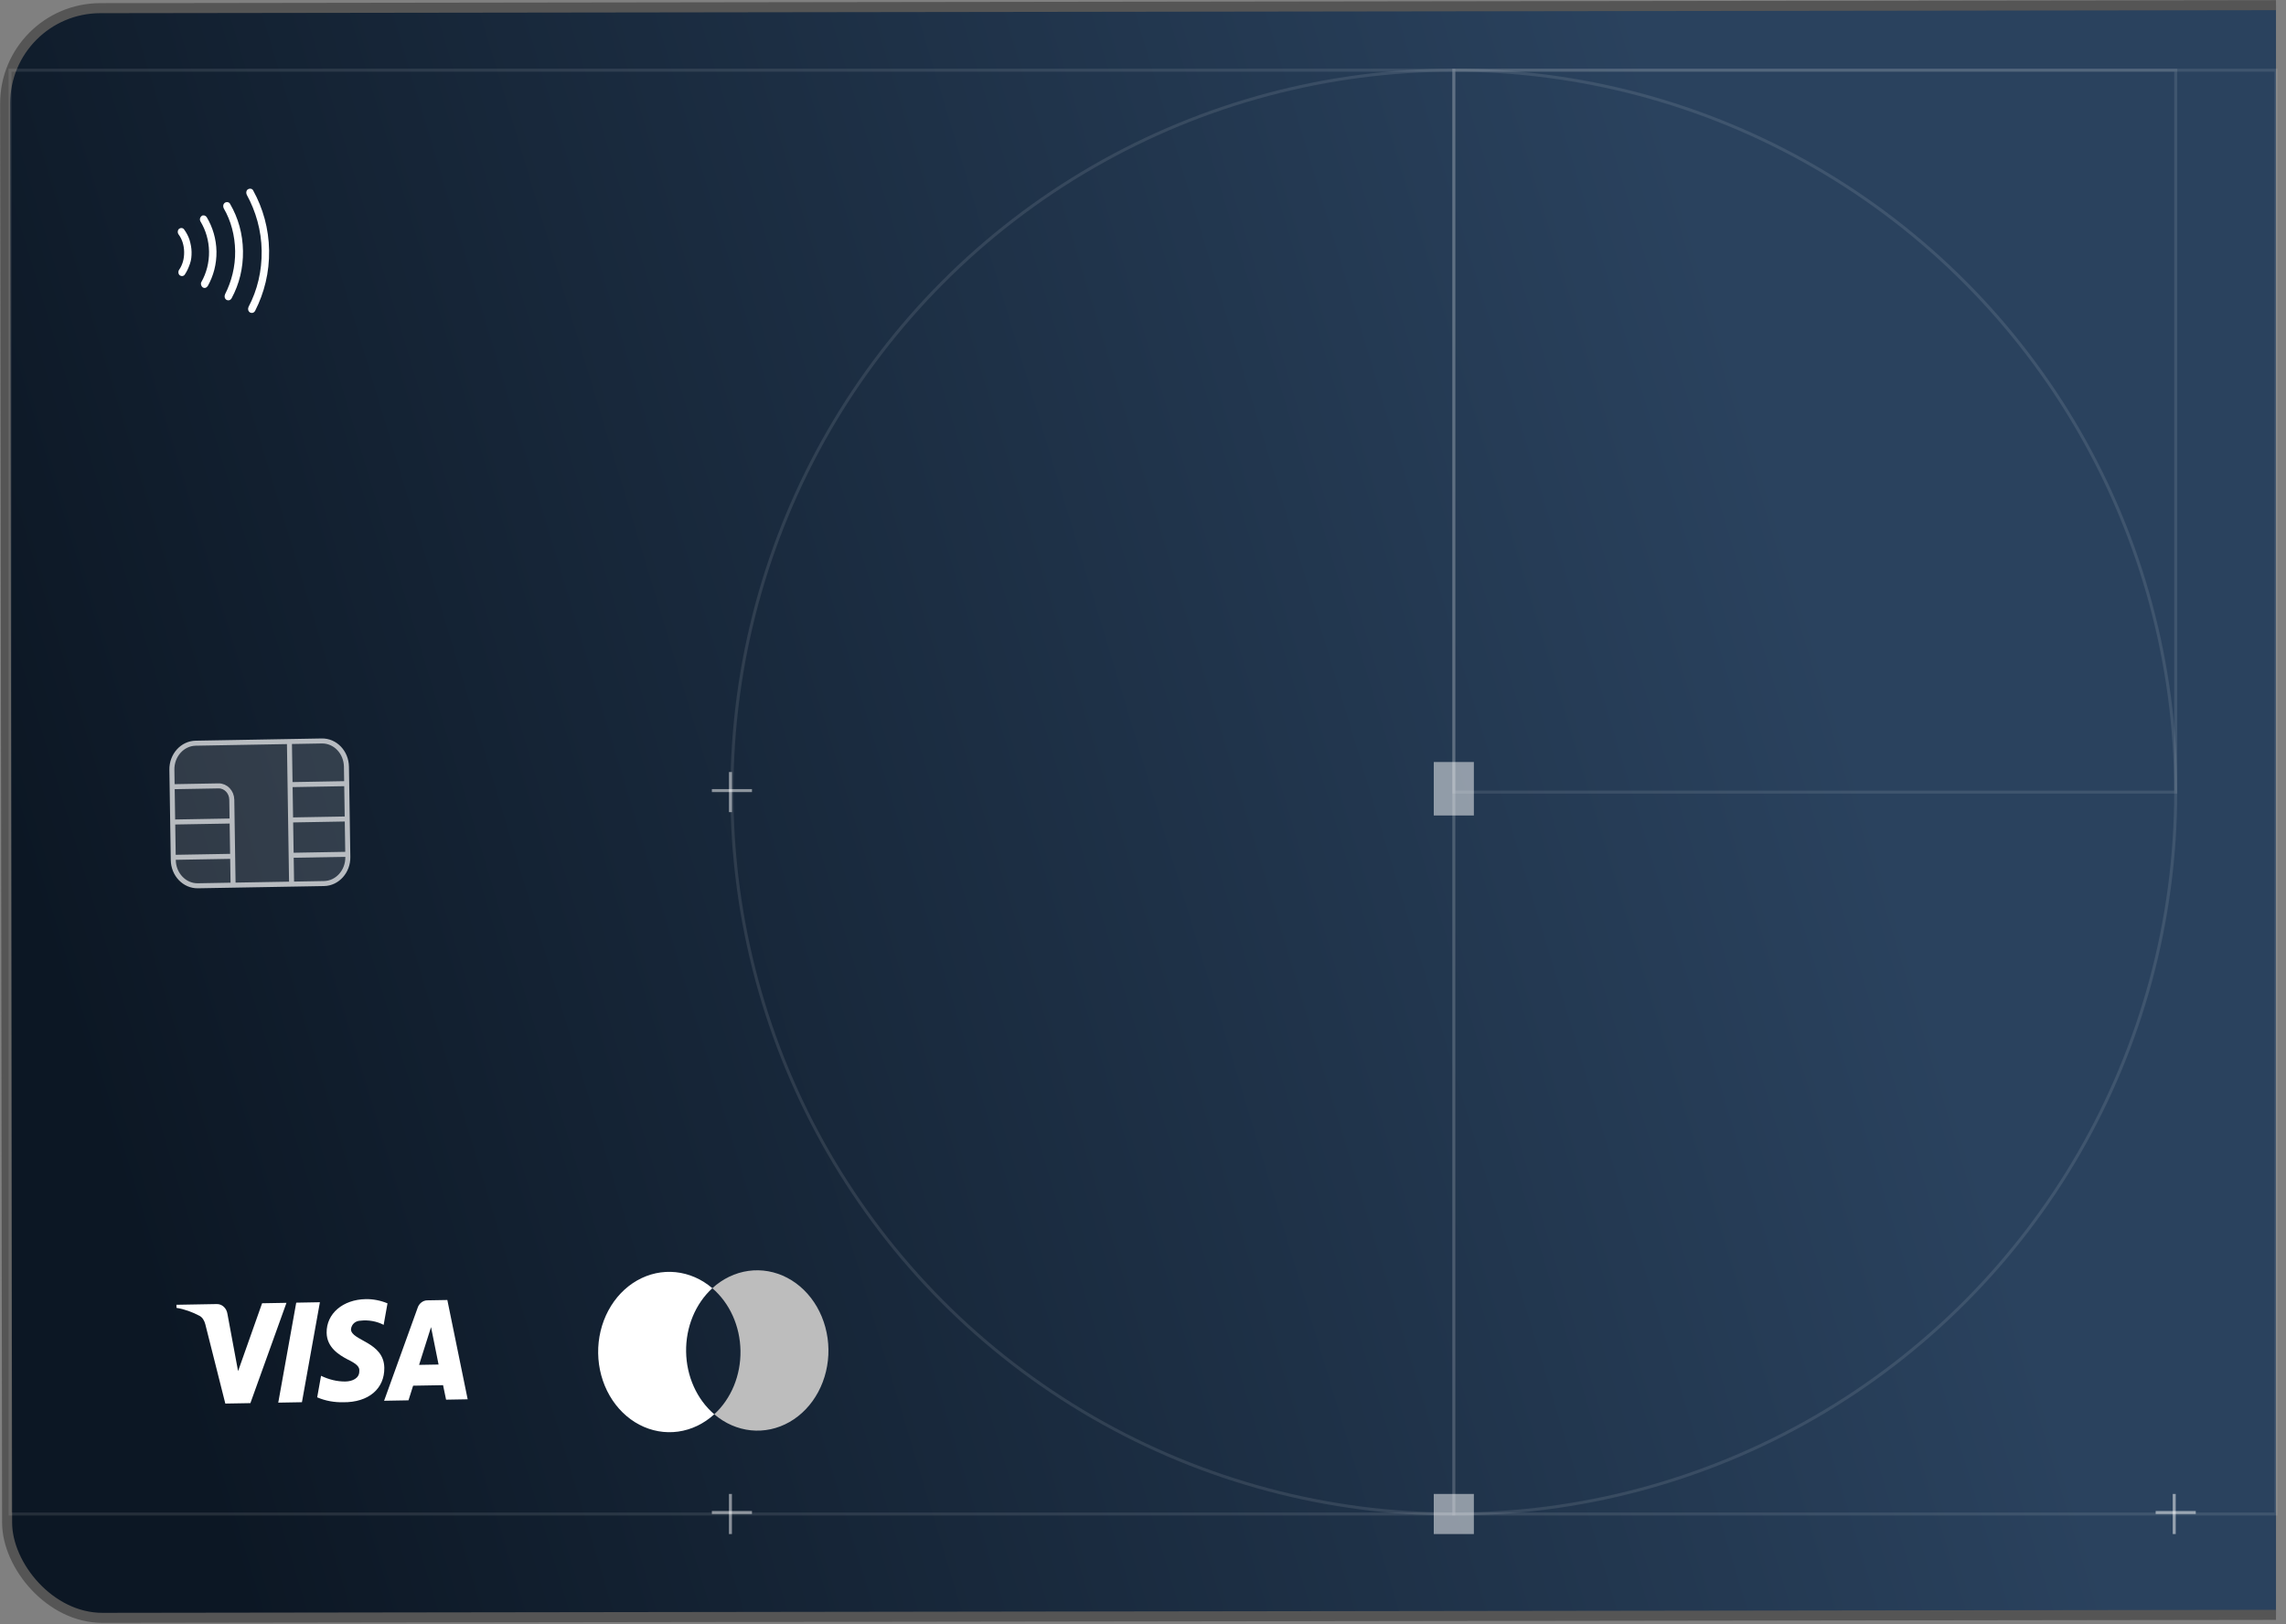 <?xml version="1.0" encoding="UTF-8"?> <svg xmlns="http://www.w3.org/2000/svg" width="228" height="162" viewBox="0 0 228 162" fill="none"><rect x="0" y="0" width="228" height="162" fill="#808080" stroke="none"/> <mask id="mask0_113_151" style="mask-type:alpha" maskUnits="userSpaceOnUse" x="-365" y="-102" width="592" height="294"> <rect x="-364.5" y="-101.5" width="591" height="293" rx="7.5" fill="url(#paint0_linear_113_151)" stroke="#555555"></rect> </mask> <g mask="url(#mask0_113_151)"> </g> <g clip-path="url(#clip0_113_151)"> <rect x="0.501" y="0.827" width="237.597" height="160.544" rx="9.5" transform="rotate(-0.079 0.501 0.827)" fill="url(#paint1_linear_113_151)" stroke="#555555"></rect> <path d="M68.431 134.816C68.412 133.605 68.637 132.406 69.09 131.308C69.543 130.211 70.212 129.244 71.046 128.481C69.984 127.572 68.718 127.018 67.391 126.882C66.065 126.745 64.732 127.032 63.544 127.709C62.356 128.385 61.362 129.425 60.675 130.71C59.988 131.994 59.636 133.471 59.659 134.971C59.682 136.471 60.079 137.935 60.805 139.194C61.531 140.453 62.557 141.457 63.765 142.092C64.973 142.726 66.314 142.966 67.636 142.782C68.958 142.599 70.206 142 71.239 141.054C70.382 140.322 69.684 139.379 69.198 138.298C68.711 137.217 68.449 136.026 68.431 134.816Z" fill="white"></path> <path d="M82.626 134.565C82.649 136.065 82.297 137.542 81.61 138.826C80.923 140.11 79.929 141.15 78.741 141.827C77.553 142.504 76.22 142.79 74.893 142.654C73.567 142.517 72.3 141.963 71.239 141.054C72.072 140.291 72.74 139.324 73.194 138.227C73.647 137.129 73.872 135.93 73.853 134.72C73.835 133.509 73.573 132.319 73.086 131.238C72.6 130.157 71.902 129.215 71.046 128.481C72.079 127.535 73.328 126.937 74.649 126.753C75.971 126.57 77.312 126.809 78.52 127.444C79.728 128.078 80.753 129.082 81.48 130.342C82.205 131.601 82.603 133.065 82.626 134.565Z" fill="#BDBDBD"></path> <path fill-rule="evenodd" clip-rule="evenodd" d="M24.974 139.942L22.473 139.986L20.476 132.071C20.381 131.707 20.188 131.388 19.907 131.24C19.207 130.869 18.439 130.578 17.602 130.439L17.598 130.133L21.626 130.062C22.182 130.052 22.606 130.504 22.683 131.037L23.745 136.753L26.14 129.982L28.572 129.939L24.974 139.942ZM30.114 139.851L27.753 139.893L29.545 129.922L31.906 129.88L30.114 139.851ZM35.005 132.578C35.066 132.041 35.478 131.728 35.965 131.719C36.728 131.629 37.563 131.768 38.264 132.137L38.648 129.991C37.949 129.697 37.182 129.557 36.487 129.569C34.196 129.609 32.549 131.015 32.578 132.925C32.6 134.379 33.794 135.121 34.635 135.566C35.544 136.008 35.896 136.308 35.834 136.767C35.845 137.455 35.154 137.773 34.46 137.785C33.626 137.8 32.789 137.586 32.02 137.216L31.636 139.364C32.475 139.731 33.38 139.869 34.214 139.855C36.785 139.884 38.361 138.481 38.33 136.417C38.29 133.818 35.022 133.723 35.005 132.578ZM46.644 139.559L44.616 129.656L42.602 129.691C42.184 129.698 41.773 130.012 41.641 130.473L38.309 139.706L40.741 139.663L41.204 138.203L44.19 138.151L44.491 139.597L46.644 139.559ZM42.991 132.36L43.742 136.093L41.797 136.127L42.991 132.36Z" fill="white"></path> <path fill-rule="evenodd" clip-rule="evenodd" d="M18.434 27.379L18.432 27.382L18.43 27.384C18.331 27.54 18.105 27.588 17.927 27.455C17.784 27.349 17.739 27.109 17.858 26.917C18.035 26.668 18.163 26.376 18.246 26.092C18.332 25.797 18.37 25.461 18.365 25.133C18.36 24.805 18.311 24.471 18.216 24.178C18.125 23.897 17.988 23.611 17.803 23.368C17.678 23.18 17.716 22.939 17.855 22.828C18.03 22.688 18.257 22.729 18.361 22.881L18.363 22.883L18.365 22.886C18.596 23.206 18.786 23.563 18.901 23.914C19.022 24.327 19.101 24.727 19.107 25.12C19.113 25.533 19.081 25.925 18.944 26.312C18.795 26.733 18.65 27.057 18.434 27.379ZM20.084 28.127L20.088 28.12L20.092 28.113C20.587 27.237 20.866 26.183 20.849 25.089C20.832 23.995 20.521 22.953 20 22.095C19.887 21.906 19.935 21.681 20.12 21.533C20.245 21.434 20.481 21.466 20.622 21.666C21.21 22.648 21.572 23.84 21.591 25.076C21.61 26.354 21.286 27.515 20.728 28.518C20.598 28.715 20.398 28.772 20.223 28.664C20.033 28.517 19.996 28.264 20.084 28.127ZM22.949 20.338L22.954 20.349L22.96 20.359C23.757 21.727 24.209 23.31 24.235 25.029C24.261 26.748 23.859 28.346 23.105 29.74C22.989 29.946 22.791 30.006 22.588 29.907C22.403 29.78 22.352 29.567 22.446 29.35C23.086 28.09 23.477 26.609 23.453 25.043C23.429 23.484 23.036 22.015 22.312 20.771C22.214 20.558 22.26 20.345 22.439 20.212C22.657 20.097 22.871 20.177 22.949 20.338ZM25.253 19L25.256 19.007L25.26 19.014C26.227 20.772 26.805 22.788 26.839 24.983C26.873 27.176 26.358 29.209 25.447 30.999C25.331 31.203 25.134 31.262 24.932 31.163C24.748 31.037 24.696 30.825 24.788 30.608C25.666 28.949 26.129 27.033 26.098 24.996C26.066 22.955 25.503 21.058 24.618 19.436C24.507 19.199 24.581 18.965 24.732 18.88C24.953 18.756 25.174 18.836 25.253 19Z" fill="white"></path> <g opacity="0.7"> <path d="M32.097 73.901L19.52 74.123C18.185 74.146 17.121 75.333 17.143 76.774L17.282 85.778C17.304 87.219 18.404 88.368 19.738 88.344L32.315 88.122C33.65 88.098 34.714 86.911 34.692 85.471L34.553 76.466C34.531 75.026 33.431 73.877 32.097 73.901Z" fill="white" fill-opacity="0.2" stroke="white" stroke-width="0.5"></path> <path d="M17.262 78.462L21.795 78.381C22.514 78.369 23.106 78.987 23.118 79.763L23.15 81.882M23.15 81.882L23.204 85.405M23.15 81.882L17.316 81.985M23.247 88.193L23.204 85.405M23.204 85.405L17.37 85.508" stroke="white" stroke-width="0.5"></path> <path d="M34.488 78.158L28.931 78.257M28.931 78.257L28.985 81.78M28.931 78.257L28.867 74.059M28.985 81.78L29.039 85.303M28.985 81.78L34.542 81.681M29.082 88.091L29.039 85.303M29.039 85.303L34.596 85.205" stroke="white" stroke-width="0.5"></path> </g> </g> <rect opacity="0.1" width="144" height="144" transform="matrix(-1 0 0 1 145 7)" stroke="white" stroke-width="0.3"></rect> <rect opacity="0.1" width="82" height="144" transform="matrix(-1 0 0 1 227 7)" stroke="white" stroke-width="0.3"></rect> <rect opacity="0.1" width="72" height="72" transform="matrix(-1 0 0 1 217 7)" stroke="white" stroke-width="0.3"></rect> <circle opacity="0.1" cx="72" cy="72" r="72" transform="matrix(-1 0 0 1 217 7)" stroke="white" stroke-width="0.3"></circle> <line opacity="0.5" x1="72.85" y1="81" x2="72.85" y2="77" stroke="white" stroke-width="0.3"></line> <line opacity="0.5" x1="71" y1="78.85" x2="75" y2="78.85" stroke="white" stroke-width="0.3"></line> <line opacity="0.5" x1="72.85" y1="153" x2="72.85" y2="149" stroke="white" stroke-width="0.3"></line> <line opacity="0.5" x1="71" y1="150.85" x2="75" y2="150.85" stroke="white" stroke-width="0.3"></line> <line opacity="0.5" x1="216.85" y1="153" x2="216.85" y2="149" stroke="white" stroke-width="0.3"></line> <line opacity="0.5" x1="215" y1="150.85" x2="219" y2="150.85" stroke="white" stroke-width="0.3"></line> <rect opacity="0.5" x="143" y="76" width="4" height="5.333" fill="white"></rect> <rect opacity="0.5" x="143" y="149" width="4" height="4" fill="white"></rect> <defs> <linearGradient id="paint0_linear_113_151" x1="179" y1="-150.5" x2="184.074" y2="142.065" gradientUnits="userSpaceOnUse"> <stop stop-color="#555555"></stop> <stop offset="1" stop-color="#2B2B2B"></stop> </linearGradient> <linearGradient id="paint1_linear_113_151" x1="-1.69644e-06" y1="81.1" x2="171.699" y2="29.554" gradientUnits="userSpaceOnUse"> <stop stop-color="#0C1724"></stop> <stop offset="1" stop-color="#2A425E"></stop> </linearGradient> <clipPath id="clip0_113_151"> <rect width="227" height="162" fill="white"></rect> </clipPath> </defs> </svg> 